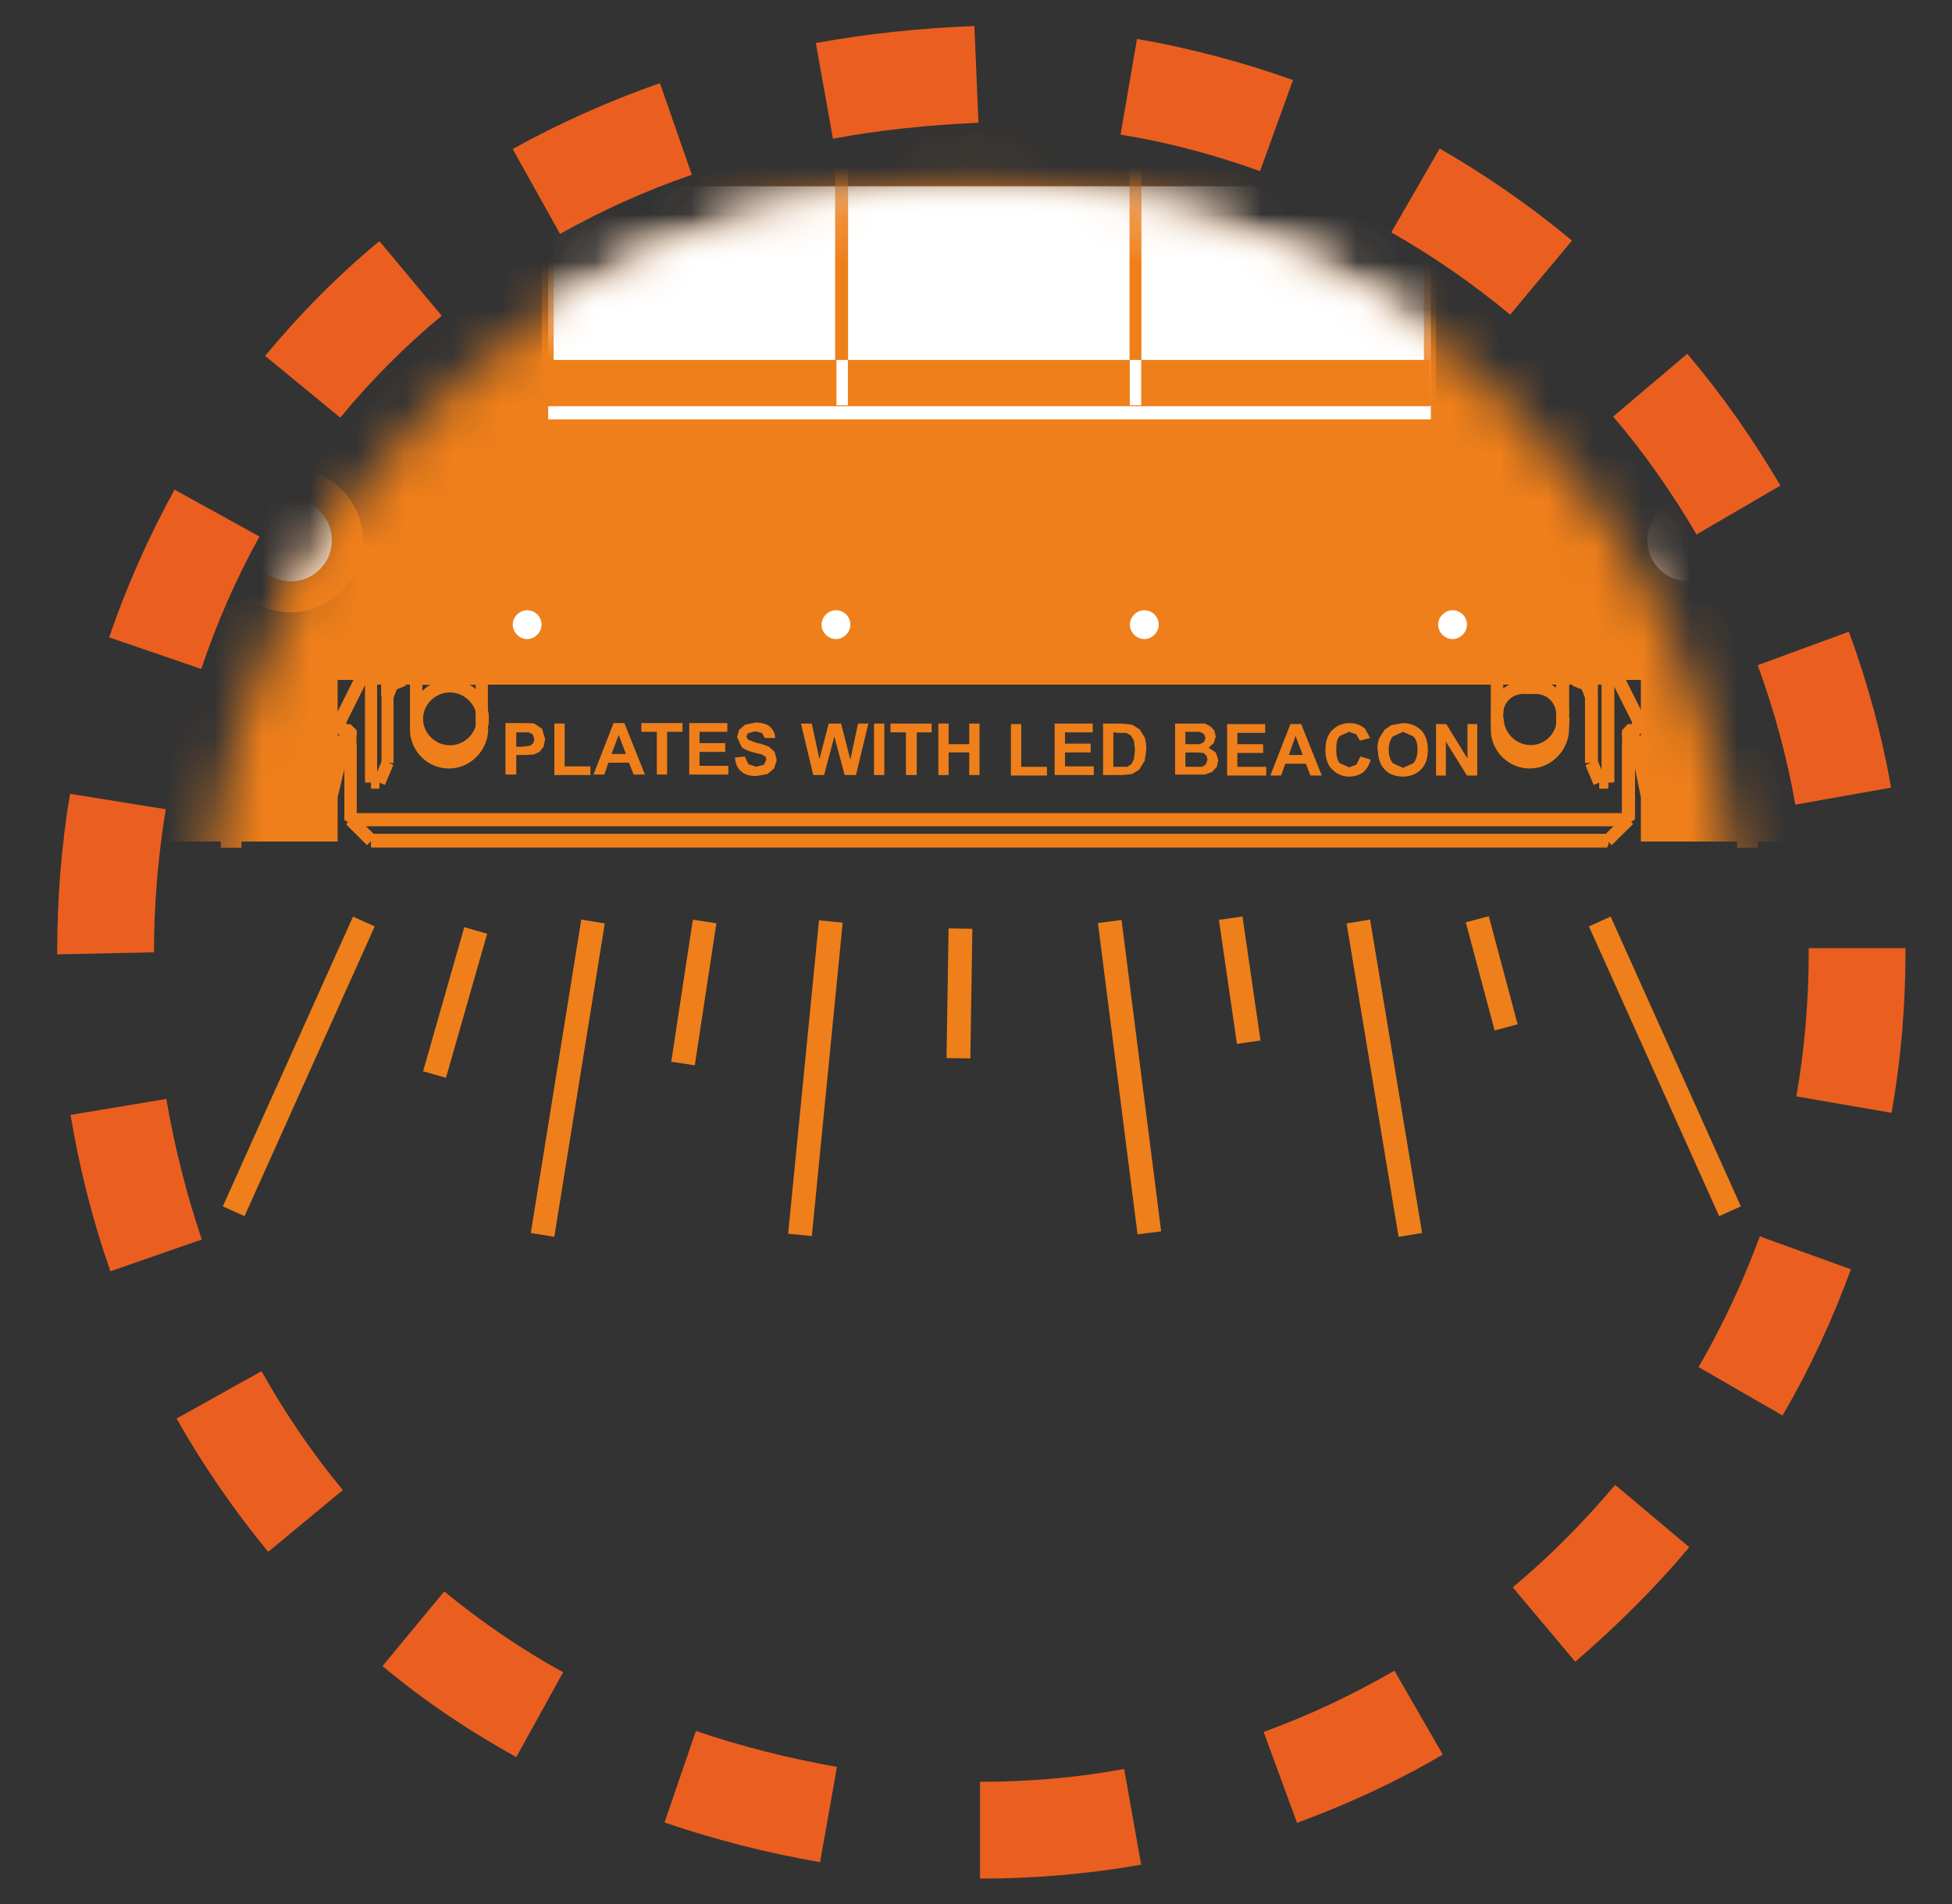 <svg width="41" height="40" viewBox="0 0 41 40" fill="none" xmlns="http://www.w3.org/2000/svg">
<rect x="0" y="0" width="41" height="40" fill="#333333" stroke="none"/>
<g clip-path="url(#clip0_395_97703)">
<path d="M20.585 39.466V37.433C21.601 37.433 22.617 37.347 23.612 37.163L23.969 39.174C22.866 39.368 21.731 39.466 20.596 39.466M17.223 39.12C16.099 38.925 14.996 38.644 13.958 38.287L14.617 36.363C15.558 36.687 16.552 36.936 17.579 37.12L17.223 39.131V39.12ZM27.244 38.298L26.542 36.385C27.493 36.039 28.412 35.606 29.288 35.098L30.304 36.86C29.331 37.433 28.293 37.909 27.234 38.298M10.844 36.914C9.85 36.363 8.898 35.725 8.034 35.001L9.331 33.433C10.109 34.071 10.942 34.644 11.828 35.131L10.844 36.914ZM33.082 34.904L31.774 33.347C32.553 32.698 33.266 31.974 33.925 31.195L35.482 32.504C34.758 33.368 33.947 34.169 33.093 34.904M5.634 32.601C4.92 31.736 4.271 30.796 3.709 29.801L5.493 28.806C5.99 29.693 6.563 30.536 7.201 31.304L5.634 32.601ZM37.439 29.736L35.677 28.72C36.185 27.844 36.617 26.914 36.963 25.974L38.877 26.666C38.488 27.725 38.012 28.763 37.439 29.736ZM2.315 26.698C1.947 25.639 1.666 24.536 1.482 23.422L3.493 23.087C3.666 24.093 3.915 25.087 4.239 26.039L2.315 26.709V26.698ZM39.731 23.379L37.731 23.033C37.904 22.039 37.99 21.023 37.99 20.006V19.92H40.023V20.006C40.023 21.142 39.925 22.277 39.731 23.379ZM1.201 20.05V20.006C1.201 18.893 1.288 17.768 1.471 16.677L3.482 17.001C3.32 17.985 3.234 19.001 3.234 20.006L1.201 20.05ZM37.709 16.904C37.536 15.909 37.266 14.925 36.92 13.974L38.834 13.271C39.223 14.331 39.526 15.433 39.72 16.547L37.709 16.904ZM4.217 14.05L2.293 13.39C2.661 12.309 3.126 11.271 3.666 10.287L5.45 11.271C4.963 12.147 4.553 13.087 4.228 14.05M35.634 11.228C35.126 10.363 34.542 9.52 33.882 8.752L35.439 7.433C36.174 8.298 36.823 9.228 37.396 10.201L35.634 11.228ZM7.147 8.774L5.569 7.477C6.293 6.601 7.093 5.79 7.969 5.066L9.277 6.633C8.509 7.271 7.785 7.996 7.147 8.774ZM31.72 6.612C30.942 5.963 30.099 5.379 29.223 4.882L30.239 3.12C31.212 3.682 32.153 4.331 33.017 5.055L31.709 6.623L31.72 6.612ZM11.763 4.914L10.769 3.131C11.742 2.59 12.78 2.125 13.861 1.747L14.531 3.671C13.558 4.006 12.628 4.428 11.763 4.914ZM26.466 3.596C25.515 3.25 24.531 2.99 23.536 2.828L23.882 0.817C24.996 1.012 26.099 1.304 27.158 1.682L26.466 3.596ZM17.493 2.904L17.136 0.904C18.207 0.709 19.331 0.59 20.466 0.547L20.552 2.579C19.504 2.623 18.477 2.731 17.493 2.914" fill="#EA5F20"/>
<mask id="mask0_395_97703" style="mask-type:luminance" maskUnits="userSpaceOnUse" x="4" y="3" width="33" height="34">
<path d="M4.324 20.022C4.324 28.919 11.535 36.13 20.432 36.13C29.33 36.13 36.54 28.919 36.54 20.022C36.54 11.125 29.33 3.914 20.432 3.914C11.535 3.914 4.324 11.125 4.324 20.022Z" fill="white"/>
</mask>
<g mask="url(#mask0_395_97703)">
<path d="M30.822 4.938L30.801 4.981" stroke="#EF7F1A" stroke-width="0.14" stroke-linejoin="bevel"/>
<path d="M11.039 4.977L10.996 5.009" stroke="#EF7F1A" stroke-width="0.14" stroke-linejoin="bevel"/>
<path fill-rule="evenodd" clip-rule="evenodd" d="M36.93 -18.245V-18.375H36.498V-18.245H27.211V-18.375H26.779V-18.245H14.779V-18.375H14.346V-18.245H5.071V-18.375H4.638V-18.245H1.287C1.179 -18.245 1.082 -18.202 1.006 -18.126C0.93 -18.051 0.887 -17.953 0.887 -17.856V-14.062H0.768V-13.629H0.887V-4.559H0.768V-4.126H0.887V-1.889H0.238V1.311H0.887V3.549H0.768V3.982H0.887V13.052H0.768V13.485H0.887V17.29C0.887 17.398 0.93 17.495 1.006 17.56C1.082 17.636 1.179 17.679 1.287 17.679H4.638V17.809H5.071V17.679H7.092V16.749L7.352 15.668V15.452H7.092V14.284H34.465V15.452L34.206 15.474L34.465 16.749V17.679H36.487V17.809H36.919V17.679H40.271C40.487 17.679 40.66 17.506 40.66 17.29V13.485H40.779V13.052H40.66V3.982H40.779V3.549H40.66V1.311H41.309V-1.889H40.66V-4.126H40.779V-4.559H40.66V-13.629H40.779V-14.062H40.66V-17.856C40.66 -17.964 40.617 -18.061 40.552 -18.126C40.476 -18.202 40.379 -18.245 40.282 -18.245" fill="#EF7F1A"/>
<path d="M30.531 10.357V3.125" stroke="#EF7F1A" stroke-width="0.25" stroke-linejoin="bevel"/>
<path d="M30.541 2.664V4.978" stroke="#EF7F1A" stroke-width="0.25" stroke-linejoin="bevel"/>
<path d="M30.572 10.832V5.016" stroke="#EF7F1A" stroke-width="0.25" stroke-linejoin="bevel"/>
<path d="M31.135 6.047V11.658" stroke="#EF7F1A" stroke-width="0.25" stroke-linejoin="bevel"/>
<path d="M31.18 6.047V11.701" stroke="#EF7F1A" stroke-width="0.25" stroke-linejoin="bevel"/>
<path d="M31.459 14.27V12.734" stroke="#EF7F1A" stroke-width="0.25" stroke-linejoin="bevel"/>
<path d="M32.832 12.734V14.27" stroke="#EF7F1A" stroke-width="0.25" stroke-linejoin="bevel"/>
<path d="M33.438 14.258V14.604" stroke="#EF7F1A" stroke-width="0.25" stroke-linejoin="bevel"/>
<path d="M10.4 6.051L10.757 4.938" stroke="#EF7F1A" stroke-width="0.25" stroke-linejoin="bevel"/>
<path d="M10.778 4.977L10.443 6.047" stroke="#EF7F1A" stroke-width="0.25" stroke-linejoin="bevel"/>
<path d="M8.141 14.258V14.604" stroke="#EF7F1A" stroke-width="0.25" stroke-linejoin="bevel"/>
<path d="M10.4 6.047V11.701" stroke="#EF7F1A" stroke-width="0.25" stroke-linejoin="bevel"/>
<path d="M10.443 6.047V11.658" stroke="#EF7F1A" stroke-width="0.25" stroke-linejoin="bevel"/>
<path d="M10.996 10.832V5.016" stroke="#EF7F1A" stroke-width="0.25" stroke-linejoin="bevel"/>
<path d="M11.037 2.664V4.978" stroke="#EF7F1A" stroke-width="0.25" stroke-linejoin="bevel"/>
<path d="M11.049 10.357V3.125" stroke="#EF7F1A" stroke-width="0.25" stroke-linejoin="bevel"/>
<path d="M30.541 4.977L30.573 5.009" stroke="#EF7F1A" stroke-width="0.25" stroke-linejoin="bevel"/>
<path d="M10.756 4.938L10.777 4.981" stroke="#EF7F1A" stroke-width="0.25" stroke-linejoin="bevel"/>
<path d="M31.136 6.047L30.801 4.977" stroke="#EF7F1A" stroke-width="0.25" stroke-linejoin="bevel"/>
<path d="M30.822 4.938L31.179 6.051" stroke="#EF7F1A" stroke-width="0.25" stroke-linejoin="bevel"/>
<path d="M30.799 4.977L30.572 5.009" stroke="#EF7F1A" stroke-width="0.25" stroke-linejoin="bevel"/>
<path d="M30.541 4.981L30.822 4.938" stroke="#EF7F1A" stroke-width="0.25" stroke-linejoin="bevel"/>
<path d="M10.4 6.047H10.444" stroke="#EF7F1A" stroke-width="0.25" stroke-linejoin="bevel"/>
<path d="M10.994 5.009L10.777 4.977" stroke="#EF7F1A" stroke-width="0.25" stroke-linejoin="bevel"/>
<path d="M10.756 4.938L11.037 4.981" stroke="#EF7F1A" stroke-width="0.25" stroke-linejoin="bevel"/>
<path d="M10.4 11.703H31.179" stroke="#EF7F1A" stroke-width="0.25" stroke-linejoin="bevel"/>
<path d="M31.135 11.656H10.443" stroke="#EF7F1A" stroke-width="0.25" stroke-linejoin="bevel"/>
<path d="M28.767 11.578H21.945" stroke="#EF7F1A" stroke-width="0.25" stroke-linejoin="bevel"/>
<path d="M12.81 11.578H19.632" stroke="#EF7F1A" stroke-width="0.25" stroke-linejoin="bevel"/>
<path d="M19.632 10.922H12.81" stroke="#EF7F1A" stroke-width="0.25" stroke-linejoin="bevel"/>
<path d="M21.945 10.922H28.767" stroke="#EF7F1A" stroke-width="0.25" stroke-linejoin="bevel"/>
<path d="M30.575 10.82H10.996" stroke="#EF7F1A" stroke-width="0.25" stroke-linejoin="bevel"/>
<path d="M21.859 10.711H19.697" stroke="#EF7F1A" stroke-width="0.25" stroke-linejoin="bevel"/>
<path d="M26.432 10.711H24.27" stroke="#EF7F1A" stroke-width="0.25" stroke-linejoin="bevel"/>
<path d="M15.146 10.711H17.309" stroke="#EF7F1A" stroke-width="0.25" stroke-linejoin="bevel"/>
<path d="M15.146 10.359H11.049" stroke="#EF7F1A" stroke-width="0.25" stroke-linejoin="bevel"/>
<path d="M19.698 10.359H17.309" stroke="#EF7F1A" stroke-width="0.25" stroke-linejoin="bevel"/>
<path d="M24.27 10.359H21.859" stroke="#EF7F1A" stroke-width="0.25" stroke-linejoin="bevel"/>
<path d="M30.529 10.359H26.432" stroke="#EF7F1A" stroke-width="0.25" stroke-linejoin="bevel"/>
<path d="M26.432 10.195H24.27" stroke="#EF7F1A" stroke-width="0.25" stroke-linejoin="bevel"/>
<path d="M19.697 10.195H21.859" stroke="#EF7F1A" stroke-width="0.25" stroke-linejoin="bevel"/>
<path d="M15.146 10.195H17.309" stroke="#EF7F1A" stroke-width="0.25" stroke-linejoin="bevel"/>
<path d="M21.859 9.969H19.697" stroke="#EF7F1A" stroke-width="0.25" stroke-linejoin="bevel"/>
<path d="M26.432 9.969H24.27" stroke="#EF7F1A" stroke-width="0.25" stroke-linejoin="bevel"/>
<path d="M15.146 9.969H17.309" stroke="#EF7F1A" stroke-width="0.25" stroke-linejoin="bevel"/>
<path d="M21.859 9.766H19.697" stroke="#EF7F1A" stroke-width="0.25" stroke-linejoin="bevel"/>
<path d="M26.432 9.766H24.27" stroke="#EF7F1A" stroke-width="0.25" stroke-linejoin="bevel"/>
<path d="M15.146 9.766H17.309" stroke="#EF7F1A" stroke-width="0.25" stroke-linejoin="bevel"/>
<path d="M31.178 11.7L31.135 11.656" stroke="#EF7F1A" stroke-width="0.25" stroke-linejoin="bevel"/>
<path d="M12.81 11.57V10.922" stroke="#EF7F1A" stroke-width="0.25" stroke-linejoin="bevel"/>
<path d="M15.146 9.766V10.717" stroke="#EF7F1A" stroke-width="0.25" stroke-linejoin="bevel"/>
<path d="M10.996 10.824L11.05 10.359" stroke="#EF7F1A" stroke-width="0.25" stroke-linejoin="bevel"/>
<path d="M17.309 9.766V10.717" stroke="#EF7F1A" stroke-width="0.25" stroke-linejoin="bevel"/>
<path d="M19.633 10.922V11.57" stroke="#EF7F1A" stroke-width="0.25" stroke-linejoin="bevel"/>
<path d="M19.697 9.766V10.717" stroke="#EF7F1A" stroke-width="0.25" stroke-linejoin="bevel"/>
<path d="M21.859 10.717V9.766" stroke="#EF7F1A" stroke-width="0.25" stroke-linejoin="bevel"/>
<path d="M21.945 10.922V11.57" stroke="#EF7F1A" stroke-width="0.25" stroke-linejoin="bevel"/>
<path d="M24.27 9.766V10.717" stroke="#EF7F1A" stroke-width="0.25" stroke-linejoin="bevel"/>
<path d="M30.575 10.824L30.531 10.359" stroke="#EF7F1A" stroke-width="0.25" stroke-linejoin="bevel"/>
<path d="M26.432 10.717V9.766" stroke="#EF7F1A" stroke-width="0.25" stroke-linejoin="bevel"/>
<path d="M28.768 11.57V10.922" stroke="#EF7F1A" stroke-width="0.25" stroke-linejoin="bevel"/>
<path d="M10.4 11.7L10.444 11.656" stroke="#EF7F1A" stroke-width="0.25" stroke-linejoin="bevel"/>
<path d="M31.178 6.047H31.135" stroke="#EF7F1A" stroke-width="0.25" stroke-linejoin="bevel"/>
<path d="M32.012 14.438H32.271" stroke="#EF7F1A" stroke-width="0.25" stroke-linejoin="bevel"/>
<path d="M31.459 12.734H32.832" stroke="#EF7F1A" stroke-width="0.25" stroke-linejoin="bevel"/>
<path fill-rule="evenodd" clip-rule="evenodd" d="M36.984 11.357C36.984 10.525 36.303 9.844 35.471 9.844C34.638 9.844 33.957 10.525 33.957 11.357C33.957 12.19 34.638 12.871 35.471 12.871C36.303 12.871 36.984 12.19 36.984 11.357Z" fill="#EF7F1A"/>
</g>
<path d="M32.834 15C32.834 14.848 32.78 14.708 32.672 14.6C32.563 14.492 32.423 14.438 32.272 14.438" stroke="#EF7F1A" stroke-width="0.25" stroke-linejoin="bevel"/>
<path d="M32.011 14.438C31.86 14.438 31.72 14.492 31.611 14.6C31.503 14.708 31.449 14.848 31.449 15" stroke="#EF7F1A" stroke-width="0.25" stroke-linejoin="bevel"/>
<path d="M31.459 15.086C31.459 15.464 31.773 15.778 32.151 15.778C32.529 15.778 32.843 15.464 32.843 15.086" stroke="#EF7F1A" stroke-width="0.25" stroke-linejoin="bevel"/>
<mask id="mask1_395_97703" style="mask-type:luminance" maskUnits="userSpaceOnUse" x="4" y="3" width="33" height="34">
<path d="M4.324 20.022C4.324 28.919 11.535 36.13 20.432 36.13C29.33 36.13 36.54 28.919 36.54 20.022C36.54 11.125 29.33 3.914 20.432 3.914C11.535 3.914 4.324 11.125 4.324 20.022Z" fill="white"/>
</mask>
<g mask="url(#mask1_395_97703)">
<path fill-rule="evenodd" clip-rule="evenodd" d="M7.621 11.35C7.621 10.517 6.94 9.836 6.107 9.836C5.275 9.836 4.594 10.517 4.594 11.35C4.594 12.182 5.275 12.863 6.107 12.863C6.94 12.863 7.621 12.182 7.621 11.35Z" fill="#EF7F1A"/>
<path fill-rule="evenodd" clip-rule="evenodd" d="M36.333 11.349C36.333 10.874 35.944 10.484 35.468 10.484C34.993 10.484 34.603 10.874 34.603 11.349C34.603 11.825 34.993 12.214 35.468 12.214C35.944 12.214 36.333 11.825 36.333 11.349Z" fill="white"/>
<path fill-rule="evenodd" clip-rule="evenodd" d="M6.972 11.349C6.972 10.874 6.583 10.484 6.107 10.484C5.631 10.484 5.242 10.874 5.242 11.349C5.242 11.825 5.631 12.214 6.107 12.214C6.583 12.214 6.972 11.825 6.972 11.349Z" fill="white"/>
<path d="M30.054 3.914H11.514V8.811H30.054V3.914Z" fill="white"/>
<path fill-rule="evenodd" clip-rule="evenodd" d="M9.188 5.113C9.188 4.907 9.015 4.734 8.81 4.734C8.605 4.734 8.432 4.907 8.432 5.113C8.432 5.318 8.605 5.491 8.81 5.491C9.015 5.491 9.188 5.318 9.188 5.113Z" fill="#EF7F1A"/>
<path fill-rule="evenodd" clip-rule="evenodd" d="M9.113 5.115C9.113 4.942 8.973 4.812 8.811 4.812C8.648 4.812 8.508 4.953 8.508 5.115C8.508 5.277 8.648 5.418 8.811 5.418C8.973 5.418 9.113 5.277 9.113 5.115Z" fill="white"/>
<path fill-rule="evenodd" clip-rule="evenodd" d="M33.145 5.113C33.145 4.907 32.972 4.734 32.767 4.734C32.562 4.734 32.389 4.907 32.389 5.113C32.389 5.318 32.562 5.491 32.767 5.491C32.972 5.491 33.145 5.318 33.145 5.113Z" fill="#EF7F1A"/>
<path fill-rule="evenodd" clip-rule="evenodd" d="M33.068 5.115C33.068 4.942 32.928 4.812 32.766 4.812C32.603 4.812 32.463 4.953 32.463 5.115C32.463 5.277 32.603 5.418 32.766 5.418C32.928 5.418 33.068 5.277 33.068 5.115Z" fill="white"/>
</g>
<path fill-rule="evenodd" clip-rule="evenodd" d="M30.878 13.121C30.878 12.915 30.705 12.742 30.5 12.742C30.294 12.742 30.121 12.915 30.121 13.121C30.121 13.326 30.294 13.499 30.5 13.499C30.705 13.499 30.878 13.326 30.878 13.121Z" fill="#EF7F1A"/>
<path fill-rule="evenodd" clip-rule="evenodd" d="M30.812 13.123C30.812 12.95 30.672 12.82 30.51 12.82C30.348 12.82 30.207 12.961 30.207 13.123C30.207 13.285 30.348 13.426 30.51 13.426C30.672 13.426 30.812 13.285 30.812 13.123Z" fill="white"/>
<path fill-rule="evenodd" clip-rule="evenodd" d="M24.401 13.121C24.401 12.915 24.228 12.742 24.023 12.742C23.817 12.742 23.645 12.915 23.645 13.121C23.645 13.326 23.817 13.499 24.023 13.499C24.228 13.499 24.401 13.326 24.401 13.121Z" fill="#EF7F1A"/>
<path fill-rule="evenodd" clip-rule="evenodd" d="M24.338 13.123C24.338 12.95 24.197 12.82 24.035 12.82C23.873 12.82 23.732 12.961 23.732 13.123C23.732 13.285 23.873 13.426 24.035 13.426C24.197 13.426 24.338 13.285 24.338 13.123Z" fill="white"/>
<path fill-rule="evenodd" clip-rule="evenodd" d="M17.927 13.121C17.927 12.915 17.754 12.742 17.548 12.742C17.343 12.742 17.17 12.915 17.17 13.121C17.17 13.326 17.343 13.499 17.548 13.499C17.754 13.499 17.927 13.326 17.927 13.121Z" fill="#EF7F1A"/>
<path fill-rule="evenodd" clip-rule="evenodd" d="M17.861 13.123C17.861 12.95 17.721 12.82 17.559 12.82C17.396 12.82 17.256 12.961 17.256 13.123C17.256 13.285 17.396 13.426 17.559 13.426C17.721 13.426 17.861 13.285 17.861 13.123Z" fill="white"/>
<path fill-rule="evenodd" clip-rule="evenodd" d="M11.45 13.121C11.45 12.915 11.277 12.742 11.072 12.742C10.866 12.742 10.693 12.915 10.693 13.121C10.693 13.326 10.866 13.499 11.072 13.499C11.277 13.499 11.45 13.326 11.45 13.121Z" fill="#EF7F1A"/>
<path fill-rule="evenodd" clip-rule="evenodd" d="M11.375 13.123C11.375 12.95 11.234 12.82 11.072 12.82C10.91 12.82 10.77 12.961 10.77 13.123C10.77 13.285 10.91 13.426 11.072 13.426C11.234 13.426 11.375 13.285 11.375 13.123Z" fill="white"/>
<mask id="mask2_395_97703" style="mask-type:luminance" maskUnits="userSpaceOnUse" x="4" y="3" width="33" height="34">
<path d="M4.324 20.022C4.324 28.919 11.535 36.13 20.432 36.13C29.33 36.13 36.54 28.919 36.54 20.022C36.54 11.125 29.33 3.914 20.432 3.914C11.535 3.914 4.324 11.125 4.324 20.022Z" fill="white"/>
</mask>
<g mask="url(#mask2_395_97703)">
<path d="M10.13 12.727H8.746V14.262H10.13V12.727Z" stroke="#EF7F1A" stroke-width="0.25" stroke-miterlimit="2.61"/>
<path d="M8.487 14.266L8.238 14.363L8.141 14.612" stroke="#EF7F1A" stroke-width="0.25" stroke-linejoin="bevel"/>
<path d="M8.746 15.305C8.746 15.683 9.06 15.997 9.438 15.997C9.816 15.997 10.13 15.683 10.13 15.305" stroke="#EF7F1A" stroke-width="0.25" stroke-linejoin="bevel"/>
<path d="M33.438 14.612L33.34 14.363L33.092 14.266" stroke="#EF7F1A" stroke-width="0.25" stroke-linejoin="bevel"/>
<path d="M31.449 15.305C31.449 15.683 31.763 15.997 32.141 15.997C32.52 15.997 32.833 15.683 32.833 15.305" stroke="#EF7F1A" stroke-width="0.25" stroke-linejoin="bevel"/>
<path d="M7.795 17.641H33.784" stroke="#EF7F1A" stroke-width="0.25" stroke-linejoin="bevel"/>
<path d="M7.363 17.211H34.217" stroke="#EF7F1A" stroke-width="0.25" stroke-linejoin="bevel"/>
<path d="M33.611 16.43H33.784" stroke="#EF7F1A" stroke-width="0.25" stroke-linejoin="bevel"/>
<path d="M7.795 16.43H7.968" stroke="#EF7F1A" stroke-width="0.25" stroke-linejoin="bevel"/>
<path d="M34.217 15.344H34.433" stroke="#EF7F1A" stroke-width="0.25" stroke-linejoin="bevel"/>
<path d="M7.146 15.344H7.363" stroke="#EF7F1A" stroke-width="0.25" stroke-linejoin="bevel"/>
<path d="M7.796 17.64L7.363 17.219" stroke="#EF7F1A" stroke-width="0.25" stroke-linejoin="bevel"/>
<path d="M34.434 15.13L34.002 14.266" stroke="#EF7F1A" stroke-width="0.25" stroke-linejoin="bevel"/>
<path d="M33.611 16.426L33.438 16.016" stroke="#EF7F1A" stroke-width="0.25" stroke-linejoin="bevel"/>
<path d="M7.146 15.125V15.341" stroke="#EF7F1A" stroke-width="0.25" stroke-linejoin="bevel"/>
<path d="M7.363 15.648V17.216" stroke="#EF7F1A" stroke-width="0.25" stroke-linejoin="bevel"/>
<path d="M7.363 15.344V15.43" stroke="#EF7F1A" stroke-width="0.25" stroke-linejoin="bevel"/>
<path d="M7.795 16.428V14.266" stroke="#EF7F1A" stroke-width="0.25" stroke-linejoin="bevel"/>
<path d="M8.141 16.015V14.609" stroke="#EF7F1A" stroke-width="0.25" stroke-linejoin="bevel"/>
<path d="M8.746 15.303V14.266" stroke="#EF7F1A" stroke-width="0.25" stroke-linejoin="bevel"/>
<path d="M10.119 15.303V14.266" stroke="#EF7F1A" stroke-width="0.25" stroke-linejoin="bevel"/>
<path d="M31.449 15.303V14.266" stroke="#EF7F1A" stroke-width="0.25" stroke-linejoin="bevel"/>
<path d="M32.834 15.303V14.266" stroke="#EF7F1A" stroke-width="0.25" stroke-linejoin="bevel"/>
<path d="M33.438 14.609V16.015" stroke="#EF7F1A" stroke-width="0.25" stroke-linejoin="bevel"/>
<path d="M33.783 16.428V14.266" stroke="#EF7F1A" stroke-width="0.25" stroke-linejoin="bevel"/>
<path d="M34.217 15.648V17.216" stroke="#EF7F1A" stroke-width="0.25" stroke-linejoin="bevel"/>
<path d="M34.217 15.344V15.43" stroke="#EF7F1A" stroke-width="0.25" stroke-linejoin="bevel"/>
<path d="M34.432 15.341V15.125" stroke="#EF7F1A" stroke-width="0.25" stroke-linejoin="bevel"/>
<path d="M8.142 16.016L7.969 16.426" stroke="#EF7F1A" stroke-width="0.25" stroke-linejoin="bevel"/>
<path d="M7.579 14.266L7.146 15.13" stroke="#EF7F1A" stroke-width="0.25" stroke-linejoin="bevel"/>
<path d="M33.783 17.64L34.216 17.219" stroke="#EF7F1A" stroke-width="0.25" stroke-linejoin="bevel"/>
</g>
<path d="M9.45 14.398C9.839 14.398 10.142 14.712 10.142 15.09C10.142 15.469 9.828 15.782 9.45 15.782C9.071 15.782 8.758 15.469 8.758 15.09C8.758 14.712 9.071 14.398 9.45 14.398Z" stroke="#EF7F1A" stroke-width="0.12" stroke-miterlimit="2.61"/>
<path d="M9.45 14.398C9.839 14.398 10.142 14.712 10.142 15.09C10.142 15.469 9.828 15.782 9.45 15.782C9.071 15.782 8.758 15.469 8.758 15.09C8.758 14.712 9.071 14.398 9.45 14.398Z" stroke="#EF7F1A" stroke-width="0.25" stroke-miterlimit="2.61"/>
<mask id="mask3_395_97703" style="mask-type:luminance" maskUnits="userSpaceOnUse" x="4" y="3" width="33" height="34">
<path d="M4.324 20.022C4.324 28.919 11.535 36.13 20.432 36.13C29.33 36.13 36.54 28.919 36.54 20.022C36.54 11.125 29.33 3.914 20.432 3.914C11.535 3.914 4.324 11.125 4.324 20.022Z" fill="white"/>
</mask>
<g mask="url(#mask3_395_97703)">
<path d="M30.034 3.914H11.504V8.422H30.034V3.914Z" fill="white"/>
<path d="M23.85 -9.797H17.666V8.409H23.85M23.85 -9.797V8.409M23.85 -9.797H30.034V8.409H23.85M11.504 -9.797H17.688V8.409H11.504V-9.797Z" stroke="#EF7F1A" stroke-width="0.25" stroke-linejoin="bevel"/>
</g>
<path d="M17.688 7.562H11.504V8.417H17.688V7.562Z" fill="#EF7F1A"/>
<path d="M30.034 7.562H17.666V8.417H30.034V7.562Z" fill="#EF7F1A"/>
<path d="M23.85 7.562V8.514" stroke="white" stroke-width="0.24" stroke-miterlimit="2.61"/>
<path d="M17.689 7.562V8.514" stroke="white" stroke-width="0.24" stroke-miterlimit="2.61"/>
<mask id="mask4_395_97703" style="mask-type:luminance" maskUnits="userSpaceOnUse" x="4" y="3" width="33" height="34">
<path d="M4.324 20.022C4.324 28.919 11.535 36.13 20.432 36.13C29.33 36.13 36.54 28.919 36.54 20.022C36.54 11.125 29.33 3.914 20.432 3.914C11.535 3.914 4.324 11.125 4.324 20.022Z" fill="white"/>
</mask>
<g mask="url(#mask4_395_97703)">
<path d="M7.579 14.258L7.146 15.123V15.339H7.363V17.209H34.195V15.339L34.411 15.328V15.123L34.249 14.798L33.979 14.258H7.579Z" stroke="#EF7F1A" stroke-width="0.25" stroke-linejoin="bevel"/>
<path d="M10.617 16.272V15.191H10.963C11.093 15.191 11.179 15.191 11.223 15.201L11.385 15.309L11.45 15.526L11.417 15.688L11.331 15.796L11.212 15.85C11.212 15.85 11.082 15.861 10.985 15.861H10.844V16.272M10.844 15.374V15.688H10.963L11.136 15.666L11.201 15.612L11.223 15.526L11.19 15.428L11.104 15.385H10.941H10.833L10.844 15.374ZM11.644 16.272V15.201H11.86V16.099H12.401V16.282H11.633L11.644 16.272ZM13.547 16.272H13.309L13.212 16.023H12.779L12.693 16.272H12.466L12.887 15.191H13.114L13.547 16.272ZM13.147 15.839L12.996 15.439L12.844 15.839H13.147ZM13.796 16.272V15.374H13.471V15.191H14.336V15.374H14.012V16.272H13.796ZM14.477 16.272V15.191H15.277V15.374H14.693V15.612H15.233V15.796H14.693V16.088H15.298V16.272H14.477ZM15.428 15.915L15.644 15.893L15.72 16.055L15.882 16.109L16.044 16.066L16.098 15.958L16.077 15.893L16.001 15.85L15.828 15.807C15.709 15.774 15.633 15.742 15.579 15.699L15.482 15.482L15.525 15.331L15.655 15.223L15.871 15.18C16.012 15.18 16.109 15.212 16.174 15.266C16.239 15.331 16.282 15.407 16.282 15.504H16.066L16.001 15.396L15.86 15.364L15.709 15.407L15.677 15.472L15.709 15.536C15.709 15.536 15.806 15.58 15.915 15.612C16.023 15.634 16.098 15.666 16.152 15.688L16.271 15.796L16.314 15.969L16.26 16.142L16.12 16.261L15.882 16.304C15.742 16.304 15.644 16.272 15.569 16.207C15.493 16.142 15.45 16.055 15.439 15.926M17.082 16.282L16.823 15.201H17.05L17.212 15.947L17.406 15.201H17.666L17.86 15.958L18.023 15.201H18.239L17.979 16.282H17.741L17.525 15.472L17.309 16.282H17.071H17.082ZM18.358 15.201H18.574V16.282H18.358V15.201ZM19.028 16.282V15.385H18.704V15.201H19.569V15.385H19.255V16.282H19.039H19.028ZM19.709 16.282V15.201H19.925V15.634H20.358V15.201H20.574V16.282H20.358V15.807H19.925V16.282H19.709ZM21.233 16.282V15.212H21.45V16.109H21.99V16.293H21.223L21.233 16.282ZM22.152 16.282V15.201H22.952V15.385H22.369V15.623H22.909V15.807H22.369V16.099H22.974V16.282H22.152ZM23.169 15.201H23.569L23.774 15.223L23.936 15.32L24.044 15.493C24.066 15.558 24.077 15.645 24.077 15.753L24.044 15.98L23.925 16.174L23.774 16.261L23.579 16.282H23.169V15.201ZM23.385 15.385V16.109H23.677L23.763 16.055L23.817 15.947L23.839 15.753L23.817 15.558L23.752 15.45L23.655 15.396H23.482L23.385 15.385ZM24.682 15.201H25.309L25.417 15.255L25.504 15.342L25.536 15.472L25.493 15.612L25.385 15.709L25.536 15.807L25.59 15.969L25.558 16.109L25.46 16.218L25.309 16.272C25.309 16.272 25.19 16.272 25.05 16.272H24.682V15.191V15.201ZM24.898 15.385V15.634H25.201L25.288 15.591L25.32 15.504L25.288 15.418L25.201 15.374C25.201 15.374 25.114 15.374 25.017 15.374H24.887L24.898 15.385ZM24.898 15.818V16.109H25.255L25.331 16.055L25.363 15.958L25.341 15.872L25.277 15.818C25.277 15.818 25.179 15.807 25.082 15.807H24.909L24.898 15.818ZM25.774 16.293V15.212H26.574V15.396H25.99V15.634H26.531V15.818H25.99V16.109H26.596V16.293H25.774ZM27.763 16.293H27.525L27.428 16.045H26.996L26.909 16.293H26.682L27.104 15.212H27.331L27.763 16.293ZM27.363 15.861L27.212 15.461L27.071 15.861H27.363ZM28.574 15.893L28.79 15.958C28.758 16.077 28.704 16.163 28.628 16.228C28.552 16.282 28.455 16.315 28.336 16.315C28.196 16.315 28.077 16.261 27.979 16.163C27.882 16.066 27.839 15.926 27.839 15.764C27.839 15.58 27.882 15.439 27.979 15.342C28.077 15.245 28.196 15.191 28.347 15.191C28.477 15.191 28.585 15.234 28.671 15.309L28.779 15.504L28.563 15.558L28.488 15.428L28.336 15.374L28.142 15.461C28.087 15.515 28.066 15.612 28.066 15.742C28.066 15.872 28.087 15.98 28.142 16.034L28.336 16.12L28.488 16.066L28.574 15.893ZM28.931 15.764C28.931 15.655 28.942 15.558 28.985 15.482L29.082 15.331L29.223 15.234L29.46 15.191C29.623 15.191 29.752 15.245 29.85 15.342C29.947 15.439 29.99 15.58 29.99 15.753C29.99 15.926 29.947 16.066 29.85 16.163C29.752 16.261 29.623 16.315 29.471 16.315C29.32 16.315 29.179 16.272 29.082 16.163C28.985 16.066 28.942 15.926 28.942 15.753M29.169 15.753C29.169 15.872 29.201 15.969 29.255 16.034L29.471 16.131L29.688 16.034C29.741 15.969 29.774 15.872 29.774 15.753C29.774 15.634 29.752 15.536 29.688 15.472L29.471 15.374L29.255 15.472C29.201 15.536 29.169 15.623 29.169 15.753ZM30.163 16.293V15.212H30.379L30.823 15.936V15.212H31.028V16.293H30.812L30.369 15.58V16.293H30.163Z" fill="#EF7F1A"/>
</g>
<path d="M32.812 15.015C32.812 14.864 32.758 14.723 32.65 14.615C32.542 14.507 32.401 14.453 32.25 14.453" stroke="#EF7F1A" stroke-width="0.25" stroke-linejoin="bevel"/>
<path d="M32.002 14.453C31.85 14.453 31.71 14.507 31.602 14.615C31.494 14.723 31.439 14.864 31.439 15.015" stroke="#EF7F1A" stroke-width="0.25" stroke-linejoin="bevel"/>
<path d="M31.439 15.102C31.439 15.48 31.753 15.793 32.131 15.793C32.51 15.793 32.823 15.48 32.823 15.102" stroke="#EF7F1A" stroke-width="0.25" stroke-linejoin="bevel"/>
<path d="M32 14.453H32.26" stroke="#EF7F1A" stroke-width="0.25" stroke-linejoin="bevel"/>
<path d="M8.131 14.281V14.627" stroke="#EF7F1A" stroke-width="0.25" stroke-linejoin="bevel"/>
<path d="M33.418 14.281V14.627" stroke="#EF7F1A" stroke-width="0.25" stroke-linejoin="bevel"/>
<mask id="mask5_395_97703" style="mask-type:luminance" maskUnits="userSpaceOnUse" x="4" y="3" width="33" height="34">
<path d="M4.324 20.022C4.324 28.919 11.535 36.13 20.432 36.13C29.33 36.13 36.54 28.919 36.54 20.022C36.54 11.125 29.33 3.914 20.432 3.914C11.535 3.914 4.324 11.125 4.324 20.022Z" fill="white"/>
</mask>
<g mask="url(#mask5_395_97703)">
<path d="M8.476 14.289L8.238 14.386L8.141 14.635" stroke="#EF7F1A" stroke-width="0.25" stroke-linejoin="bevel"/>
<path d="M8.736 15.328C8.736 15.707 9.05 16.02 9.428 16.02C9.807 16.02 10.12 15.707 10.12 15.328" stroke="#EF7F1A" stroke-width="0.25" stroke-linejoin="bevel"/>
<path d="M33.416 14.635L33.319 14.386L33.07 14.289" stroke="#EF7F1A" stroke-width="0.25" stroke-linejoin="bevel"/>
<path d="M31.438 15.328C31.438 15.707 31.751 16.02 32.129 16.02C32.508 16.02 32.821 15.707 32.821 15.328" stroke="#EF7F1A" stroke-width="0.25" stroke-linejoin="bevel"/>
<path d="M7.795 17.68H33.763" stroke="#EF7F1A" stroke-width="0.25" stroke-linejoin="bevel"/>
<path d="M7.363 17.234H34.196" stroke="#EF7F1A" stroke-width="0.25" stroke-linejoin="bevel"/>
<path d="M33.59 16.445H33.763" stroke="#EF7F1A" stroke-width="0.25" stroke-linejoin="bevel"/>
<path d="M7.795 16.445H7.968" stroke="#EF7F1A" stroke-width="0.25" stroke-linejoin="bevel"/>
<path d="M34.195 15.367H34.411" stroke="#EF7F1A" stroke-width="0.25" stroke-linejoin="bevel"/>
<path d="M7.146 15.367H7.363" stroke="#EF7F1A" stroke-width="0.25" stroke-linejoin="bevel"/>
<path d="M7.796 17.667L7.363 17.234" stroke="#EF7F1A" stroke-width="0.25" stroke-linejoin="bevel"/>
<path d="M34.411 15.154L33.978 14.289" stroke="#EF7F1A" stroke-width="0.25" stroke-linejoin="bevel"/>
<path d="M33.589 16.442L33.416 16.031" stroke="#EF7F1A" stroke-width="0.25" stroke-linejoin="bevel"/>
<path d="M7.146 15.148V15.365" stroke="#EF7F1A" stroke-width="0.25" stroke-linejoin="bevel"/>
<path d="M7.363 15.664V17.242" stroke="#EF7F1A" stroke-width="0.25" stroke-linejoin="bevel"/>
<path d="M7.363 15.367V15.454" stroke="#EF7F1A" stroke-width="0.25" stroke-linejoin="bevel"/>
<path d="M7.795 16.44V14.289" stroke="#EF7F1A" stroke-width="0.25" stroke-linejoin="bevel"/>
<path d="M8.141 16.027V14.633" stroke="#EF7F1A" stroke-width="0.25" stroke-linejoin="bevel"/>
<path d="M8.736 15.327V14.289" stroke="#EF7F1A" stroke-width="0.25" stroke-linejoin="bevel"/>
<path d="M10.119 15.327V14.289" stroke="#EF7F1A" stroke-width="0.25" stroke-linejoin="bevel"/>
<path d="M31.438 15.327V14.289" stroke="#EF7F1A" stroke-width="0.25" stroke-linejoin="bevel"/>
<path d="M32.81 15.327V14.289" stroke="#EF7F1A" stroke-width="0.25" stroke-linejoin="bevel"/>
<path d="M33.416 14.633V16.027" stroke="#EF7F1A" stroke-width="0.25" stroke-linejoin="bevel"/>
<path d="M33.764 16.44V14.289" stroke="#EF7F1A" stroke-width="0.25" stroke-linejoin="bevel"/>
<path d="M34.195 15.664V17.242" stroke="#EF7F1A" stroke-width="0.25" stroke-linejoin="bevel"/>
<path d="M34.195 15.367V15.454" stroke="#EF7F1A" stroke-width="0.25" stroke-linejoin="bevel"/>
<path d="M34.41 15.365V15.148" stroke="#EF7F1A" stroke-width="0.25" stroke-linejoin="bevel"/>
<path d="M8.142 16.031L7.969 16.442" stroke="#EF7F1A" stroke-width="0.25" stroke-linejoin="bevel"/>
<path d="M7.579 14.289L7.146 15.154" stroke="#EF7F1A" stroke-width="0.25" stroke-linejoin="bevel"/>
<path d="M33.764 17.667L34.196 17.234" stroke="#EF7F1A" stroke-width="0.25" stroke-linejoin="bevel"/>
</g>
<path d="M9.45 14.422C9.828 14.422 10.142 14.735 10.142 15.114C10.142 15.492 9.828 15.806 9.45 15.806C9.071 15.806 8.758 15.492 8.758 15.114C8.758 14.735 9.071 14.422 9.45 14.422Z" stroke="#EF7F1A" stroke-width="0.12" stroke-miterlimit="2.61"/>
<path d="M9.45 14.422C9.828 14.422 10.142 14.735 10.142 15.114C10.142 15.492 9.828 15.806 9.45 15.806C9.071 15.806 8.758 15.492 8.758 15.114C8.758 14.735 9.071 14.422 9.45 14.422Z" stroke="#EF7F1A" stroke-width="0.25" stroke-linejoin="bevel"/>
<path d="M7.643 19.359L4.908 25.446" stroke="#EF7F1A" stroke-width="0.5" stroke-linejoin="bevel"/>
<path d="M12.456 19.359L11.396 25.943" stroke="#EF7F1A" stroke-width="0.5" stroke-linejoin="bevel"/>
<path d="M17.451 19.359L16.803 25.943" stroke="#EF7F1A" stroke-width="0.5" stroke-linejoin="bevel"/>
<path d="M28.531 19.359L29.623 25.943" stroke="#EF7F1A" stroke-width="0.5" stroke-linejoin="bevel"/>
<path d="M23.309 19.359L24.141 25.9" stroke="#EF7F1A" stroke-width="0.5" stroke-linejoin="bevel"/>
<path d="M33.602 19.359L36.337 25.446" stroke="#EF7F1A" stroke-width="0.5" stroke-linejoin="bevel"/>
<path d="M9.992 19.547L9.127 22.574" stroke="#EF7F1A" stroke-width="0.5" stroke-linejoin="bevel"/>
<path d="M14.8 19.359L14.346 22.343" stroke="#EF7F1A" stroke-width="0.5" stroke-linejoin="bevel"/>
<path d="M20.174 19.508L20.131 22.232" stroke="#EF7F1A" stroke-width="0.5" stroke-linejoin="bevel"/>
<path d="M25.85 19.289L26.228 21.895" stroke="#EF7F1A" stroke-width="0.5" stroke-linejoin="bevel"/>
<path d="M31.029 19.312L31.635 21.583" stroke="#EF7F1A" stroke-width="0.5" stroke-linejoin="bevel"/>
</g>
<defs>
<clipPath id="clip0_395_97703">
<rect width="40" height="40" fill="white" transform="translate(0.25)"/>
</clipPath>
</defs>
</svg>
